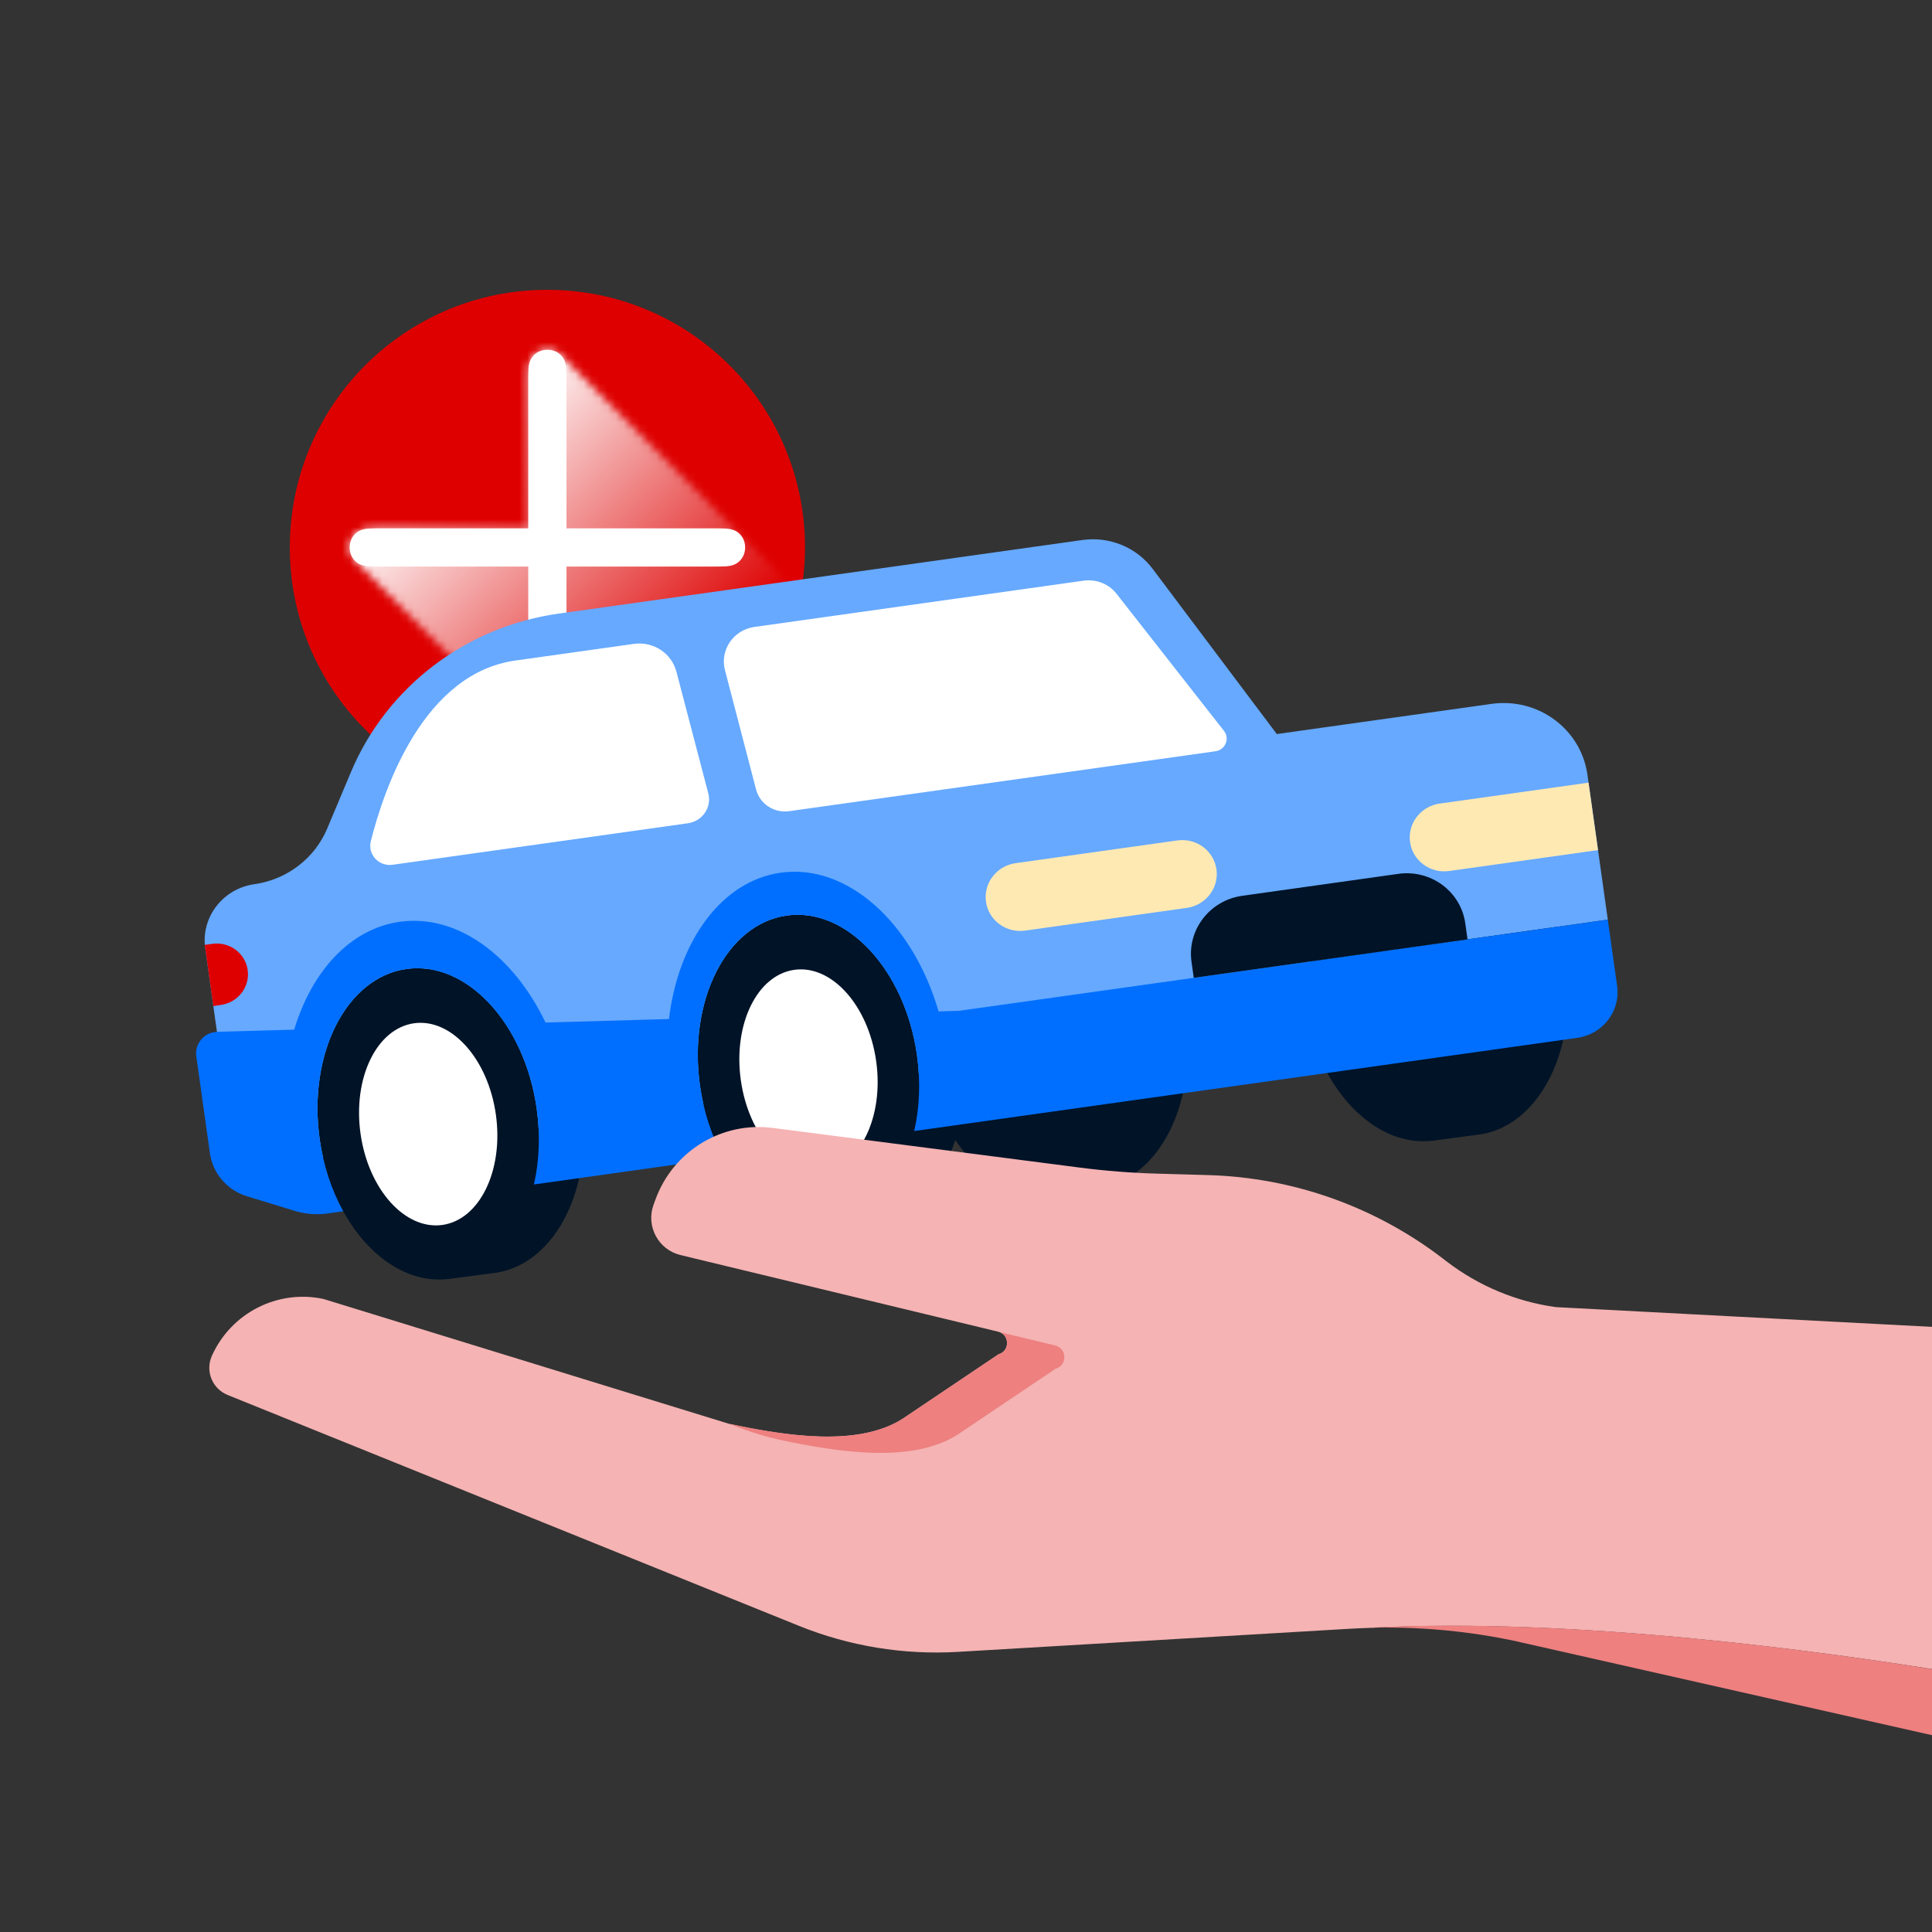 <?xml version="1.0" encoding="UTF-8"?>
<svg xmlns="http://www.w3.org/2000/svg" width="240" height="240" viewBox="0 0 240 240" fill="none">
  <rect x="0" y="0" width="240" height="240" fill="#333333" stroke="none"/>
  <g clip-path="url(#clip0_1277_1249)">
    <path d="M68.16 36C50.486 35.912 36.089 50.171 36 67.844C35.912 85.517 50.171 99.915 67.84 100.004C69.905 100.016 71.927 99.823 73.887 99.457C86.83 97.047 97.039 86.851 99.449 73.887C99.794 72.028 99.987 70.119 100 68.164C100.088 50.491 85.833 36.093 68.16 36.005" fill="#DE0000"></path>
    <path d="M91.548 66.049C91.023 65.734 90.569 65.633 89.244 65.633H70.372V46.765C70.372 45.441 70.267 44.986 69.952 44.461C69.531 43.83 68.833 43.447 67.996 43.447C67.16 43.447 66.462 43.83 66.041 44.461C65.726 44.982 65.621 45.436 65.621 46.765V65.633H46.753C45.424 65.633 44.974 65.738 44.449 66.049C43.818 66.47 43.435 67.168 43.435 68.004C43.435 68.841 43.818 69.539 44.449 69.96C44.97 70.275 45.424 70.38 46.753 70.38H65.621V89.248C65.621 90.576 65.726 91.026 66.041 91.552C66.462 92.179 67.16 92.565 67.996 92.565C68.833 92.565 69.531 92.183 69.952 91.552C70.267 91.026 70.372 90.576 70.372 89.248V70.38H89.244C90.569 70.38 91.023 70.275 91.548 69.96C92.175 69.539 92.562 68.841 92.562 68.004C92.562 67.168 92.179 66.47 91.548 66.049Z" fill="white"></path>
    <mask id="mask0_1277_1249" style="mask-type:luminance" maskUnits="userSpaceOnUse" x="43" y="43" width="57" height="57">
      <path d="M66.049 44.457C65.734 44.978 65.629 45.433 65.629 46.761V65.629H46.761C45.437 65.629 44.983 65.734 44.457 66.045C43.826 66.466 43.444 67.163 43.444 68.001C43.444 68.669 43.688 69.249 44.108 69.67C44.213 69.775 73.126 98.688 73.891 99.453C86.834 97.044 97.048 86.847 99.453 73.883C98.419 72.849 69.695 44.129 69.624 44.058C69.207 43.666 68.644 43.44 68.004 43.44C67.168 43.44 66.466 43.822 66.049 44.453" fill="white"></path>
    </mask>
    <g mask="url(#mask0_1277_1249)">
      <path d="M72.131 15.438L15.442 70.758L70.762 127.447L127.451 72.126L72.131 15.438Z" fill="url(#paint0_linear_1277_1249)"></path>
    </g>
    <path d="M61.073 158.172L55.759 158.877C55.759 158.877 55.758 158.877 55.758 158.876C55.757 158.876 55.757 158.876 55.757 158.876C48.361 159.808 41.196 152.071 39.711 141.509C38.218 130.881 43.041 121.418 50.485 120.372C51.476 120.233 52.464 120.249 53.435 120.409C54.276 120.029 55.166 119.766 56.097 119.635C63.541 118.589 70.787 126.356 72.28 136.984C73.754 147.471 69.076 156.825 61.799 158.075L61.789 158.077C61.695 158.093 61.601 158.108 61.506 158.121C61.362 158.141 61.217 158.158 61.073 158.172Z" fill="#001327"></path>
    <path d="M136.072 147.631L130.759 148.336C130.758 148.336 130.757 148.336 130.756 148.335C126.223 148.907 121.775 146.22 118.67 141.622C116.979 146.865 113.497 150.67 109.041 151.436L109.031 151.437C108.937 151.453 108.843 151.468 108.748 151.481C108.603 151.502 108.459 151.519 108.314 151.533L103.001 152.237C103 152.238 102.999 152.237 102.999 152.236C95.603 153.169 88.437 145.432 86.953 134.869C85.459 124.242 90.283 114.779 97.727 113.732C98.718 113.593 99.706 113.61 100.676 113.769C101.518 113.389 102.408 113.127 103.339 112.996C107.92 112.352 112.426 115.046 115.562 119.691C117.29 114.333 120.888 110.477 125.485 109.831C126.476 109.692 127.463 109.709 128.434 109.868C129.276 109.488 130.166 109.226 131.097 109.095C138.541 108.049 145.786 115.816 147.28 126.443C148.754 136.931 144.076 146.285 136.798 147.535L136.789 147.536C136.695 147.552 136.6 147.567 136.506 147.58C136.361 147.601 136.217 147.618 136.072 147.631Z" fill="#001327"></path>
    <path d="M184.04 140.895C191.317 139.645 195.995 130.291 194.522 119.804C193.028 109.176 185.782 101.409 178.339 102.455C177.408 102.586 176.518 102.849 175.676 103.229C174.705 103.07 173.717 103.053 172.726 103.192C165.283 104.238 160.459 113.701 161.952 124.329C163.437 134.891 170.602 142.628 177.998 141.696C177.999 141.697 178 141.697 178 141.697L183.314 140.992C183.458 140.978 183.603 140.961 183.747 140.941C183.842 140.928 183.936 140.913 184.03 140.897L184.04 140.895Z" fill="#001327"></path>
    <path d="M25.49 117.787L27.383 131.254L32.839 144.904L40.148 143.877C39.971 143.106 39.824 142.316 39.711 141.509C38.217 130.882 43.041 121.418 50.485 120.372C57.929 119.326 65.175 127.093 66.668 137.721C66.781 138.527 66.859 139.327 66.901 140.117L87.39 137.237C87.213 136.466 87.066 135.676 86.953 134.87C85.459 124.242 90.283 114.779 97.727 113.733C105.171 112.687 112.416 120.454 113.91 131.081C114.023 131.888 114.1 132.688 114.142 133.478L164.155 126.449L163.162 119.38L199.727 114.241L197.197 96.236C196.4 90.564 191.066 86.625 185.283 87.438L158.609 91.186L143.183 70.66C141.171 67.982 137.821 66.609 134.455 67.082L69.36 76.231C57.848 77.849 48.042 85.336 43.6 95.9L40.642 102.934C39.083 106.641 35.642 109.269 31.601 109.837C27.686 110.387 24.95 113.946 25.49 117.787Z" fill="#66A9FF"></path>
    <path d="M54.953 152.168C59.596 151.515 62.572 145.378 61.6 138.459C60.628 131.541 56.075 126.461 51.432 127.114C46.789 127.767 43.813 133.904 44.785 140.823C45.758 147.741 50.31 152.82 54.953 152.168Z" fill="white"></path>
    <path d="M102.195 145.528C106.838 144.876 109.814 138.738 108.842 131.82C107.869 124.901 103.317 119.822 98.674 120.475C94.031 121.127 91.055 127.265 92.027 134.183C92.999 141.102 97.552 146.181 102.195 145.528Z" fill="white"></path>
    <path fill-rule="evenodd" clip-rule="evenodd" d="M93.711 77.881L134.614 72.132C136.18 71.912 137.74 72.534 138.701 73.76L152.049 90.795C152.799 91.752 152.214 93.153 150.992 93.325L98.036 100.767C96.161 101.031 94.39 99.872 93.922 98.074L90.055 83.238C89.406 80.748 91.113 78.246 93.711 77.881Z" fill="white"></path>
    <path fill-rule="evenodd" clip-rule="evenodd" d="M85.462 102.267L48.765 107.425C47.059 107.664 45.649 106.141 46.063 104.499C47.737 97.85 52.617 83.656 64.015 82.055L78.741 79.985C81.148 79.647 83.422 81.133 84.027 83.441L87.988 98.56C88.44 100.283 87.26 102.015 85.462 102.267Z" fill="white"></path>
    <path fill-rule="evenodd" clip-rule="evenodd" d="M27.434 124.839L26.5 124.971L25.433 117.378L26.367 117.247C28.504 116.947 30.476 118.403 30.77 120.499C31.065 122.596 29.571 124.539 27.434 124.839Z" fill="#DE0000"></path>
    <path d="M83.102 126.589L67.769 127.023C63.782 118.701 56.791 113.506 49.661 114.508C43.512 115.372 38.733 120.638 36.547 127.907L27.001 128.177C25.384 128.223 24.162 129.64 24.383 131.211L26.076 143.261C26.429 145.774 28.225 147.855 30.691 148.609L36.594 150.415C37.926 150.822 39.335 150.932 40.719 150.738L42.635 150.469C41.21 147.885 40.178 144.837 39.711 141.509C38.217 130.882 43.041 121.419 50.485 120.372C57.929 119.326 65.174 127.093 66.668 137.721C67.136 141.049 66.984 144.262 66.326 147.139L89.877 143.829C88.452 141.245 87.42 138.198 86.952 134.87C85.459 124.243 90.283 114.779 97.727 113.733C105.17 112.687 112.416 120.454 113.91 131.081C114.377 134.409 114.225 137.623 113.568 140.5L126.725 138.651C126.753 138.647 126.782 138.643 126.81 138.639L195.94 128.924C199.109 128.478 201.323 125.598 200.886 122.49L199.727 114.242L119.123 125.569L116.594 125.641C113.406 114.679 105.289 107.242 96.978 108.41C89.609 109.445 84.251 116.944 83.102 126.589Z" fill="#006FFF"></path>
    <path fill-rule="evenodd" clip-rule="evenodd" d="M147.432 112.78L127.34 115.604C124.981 115.936 122.806 114.329 122.481 112.015C122.155 109.702 123.804 107.558 126.162 107.226L146.255 104.402C148.613 104.071 150.789 105.678 151.114 107.991C151.439 110.304 149.791 112.449 147.432 112.78Z" fill="#FFE9B3"></path>
    <path fill-rule="evenodd" clip-rule="evenodd" d="M180.021 108.2L198.513 105.601L197.335 97.224L178.844 99.822C176.486 100.154 174.837 102.298 175.162 104.612C175.487 106.925 177.663 108.532 180.021 108.2Z" fill="#FFE9B3"></path>
    <path fill-rule="evenodd" clip-rule="evenodd" d="M173.706 108.553L154.313 111.279C150.277 111.846 147.456 115.515 148.013 119.474L148.293 121.469L182.302 116.69L182.021 114.695C181.465 110.736 177.742 107.986 173.706 108.553Z" fill="#001327"></path>
    <path d="M241.997 207.664V164.934L193.267 162.374C188.347 161.694 183.687 159.744 179.737 156.724L179.217 156.324C170.827 149.894 160.637 146.274 150.087 145.974L143.747 145.794C140.537 145.704 137.337 145.454 134.157 145.044L95.987 140.114C89.667 139.294 83.617 142.984 81.427 149.004L81.187 149.654C80.217 152.324 81.777 155.234 84.517 155.904L123.987 165.424C125.437 165.774 125.477 167.834 124.037 168.234L112.127 176.244C106.617 179.764 97.727 178.404 90.607 176.884L40.187 161.364C34.487 160.144 28.707 163.094 26.317 168.434C25.477 170.314 26.367 172.514 28.267 173.284L99.237 201.964C105.497 204.494 112.227 205.594 118.957 205.204L167.767 202.324C168.447 202.284 169.127 202.264 169.807 202.234H169.797C195.787 200.814 227.627 205.314 242.017 207.664H241.997Z" fill="#F5B3B3"></path>
    <path d="M112.147 176.233C106.637 179.753 97.747 178.393 90.627 176.873V176.883C90.627 176.883 93.747 178.183 96.947 178.873C104.227 180.423 113.317 181.813 118.957 178.213L131.137 170.023C132.607 169.613 132.567 167.503 131.087 167.143L124.127 165.463C125.447 165.903 125.457 167.833 124.057 168.223L112.147 176.233Z" fill="#EE8080"></path>
    <path d="M241.997 216.004L188.697 203.964L188.687 203.954C182.487 202.594 176.137 202.024 169.787 202.214H169.777C195.777 200.804 227.617 205.304 241.997 207.664V216.004Z" fill="#EE8080"></path>
  </g>
  <defs>
    <linearGradient id="paint0_linear_1277_1249" x1="55.463" y1="54.581" x2="85.404" y2="85.263" gradientUnits="userSpaceOnUse">
      <stop stop-color="white"></stop>
      <stop offset="1" stop-color="white" stop-opacity="0"></stop>
    </linearGradient>
    <clipPath id="clip0_1277_1249">
      <rect width="240" height="240" fill="white"></rect>
    </clipPath>
  </defs>
</svg>
